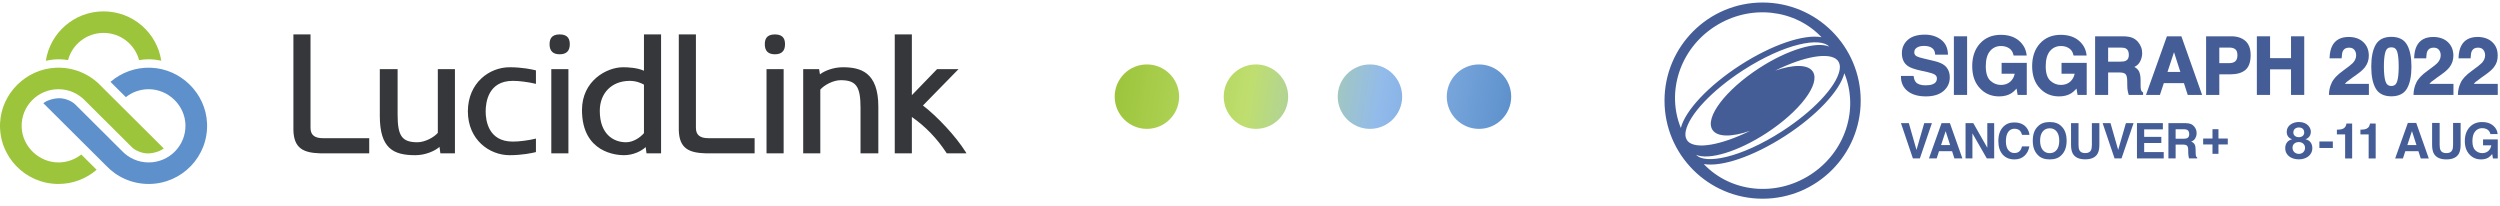 <?xml version="1.0" encoding="UTF-8"?>
<svg width="388px" height="32px" viewBox="0 0 388 32" version="1.1" xmlns="http://www.w3.org/2000/svg" xmlns:xlink="http://www.w3.org/1999/xlink">
    <title>logo@2x</title>
    <defs>
        <linearGradient x1="100%" y1="51.32%" x2="0%" y2="48.68%" id="linearGradient-1">
            <stop stop-color="#5E91CC" offset="0%"></stop>
            <stop stop-color="#92BBEB" offset="32.99%"></stop>
            <stop stop-color="#BFDE6F" offset="65.984%"></stop>
            <stop stop-color="#9DC53B" offset="100%"></stop>
        </linearGradient>
        <polygon id="path-2" points="0 31.231 130 31.231 130 0 0 0"></polygon>
    </defs>
    <g id="IBC-2022" stroke="none" stroke-width="1" fill="none" fill-rule="evenodd">
        <g id="v5-copy-2" transform="translate(-683, -79)">
            <g id="logo" transform="translate(683, 79)">
                <g id="LucidLink-logo" transform="translate(-0, 1.765)">
                    <g id="Logo-icon">
                        <path d="M8.635,8.749 C11.435,8.619 13.974,9.752 15.721,11.626 L15.721,11.626 L25.417,21.271 C24.819,21.759 23.714,22.046 22.909,22.046 C22.142,22.046 21.044,21.655 20.466,21.08 L20.466,21.08 L13.247,13.895 C12.205,12.781 10.722,12.08 9.071,12.08 C5.862,12.08 3.272,14.712 3.361,17.924 C3.446,20.953 6.029,23.447 9.075,23.444 C10.414,23.443 11.641,22.981 12.614,22.213 L12.614,22.213 L14.997,24.583 C13.407,25.952 11.338,26.786 9.071,26.786 C3.92,26.786 -0.229,22.514 0.01,17.337 C0.222,12.744 4.019,8.964 8.635,8.749 Z M16.073,0 C20.615,0 24.367,3.326 25.029,7.661 C24.387,7.518 23.723,7.436 23.038,7.436 C22.542,7.436 22.061,7.489 21.587,7.565 C20.939,5.135 18.719,3.341 16.073,3.341 C13.429,3.341 11.211,5.131 10.56,7.558 C10.099,7.486 9.632,7.436 9.151,7.436 C8.449,7.436 7.77,7.523 7.114,7.673 C7.771,3.332 11.526,0 16.073,0 Z" id="Logo-icon-part" fill="#9DC53B"></path>
                        <path d="M23.402,8.745 C21.005,8.66 18.814,9.507 17.147,10.941 L19.53,13.311 C20.502,12.544 21.73,12.081 23.068,12.08 C26.114,12.078 28.697,14.571 28.782,17.6 C28.872,20.812 26.281,23.444 23.073,23.444 C21.422,23.444 19.939,22.743 18.897,21.629 L11.678,14.445 C11.1,13.869 10.002,13.479 9.234,13.479 C8.43,13.479 7.325,13.765 6.727,14.253 L16.422,23.898 C18.079,25.674 20.445,26.786 23.073,26.786 C28.226,26.786 32.375,22.511 32.133,17.332 C31.917,12.699 28.061,8.91 23.402,8.745" id="Logo-icon-part" fill="#5E91CC"></path>
                    </g>
                    <path d="M61.709,8.961 L61.709,16.049 C61.709,19.356 62.4,20.313 64.789,20.313 C65.945,20.313 67.361,19.552 67.95,18.851 L67.95,18.851 L67.95,8.961 L70.606,8.961 L70.606,22.032 L68.345,22.032 L68.213,21.032 C67.448,21.704 65.969,22.321 64.468,22.321 C61.059,22.321 58.946,21.298 58.946,16.206 L58.946,16.206 L58.946,8.961 L61.709,8.961 Z M79.097,8.672 C81.05,8.672 82.61,9.018 83.041,9.124 L83.041,9.124 L83.177,9.157 L83.177,11.257 L82.953,11.2 C82.228,11.015 80.492,10.761 79.583,10.785 C75.784,10.785 75.375,14.099 75.375,15.523 C75.375,16.931 75.784,20.208 79.578,20.208 C80.498,20.234 82.228,19.978 82.953,19.793 L82.953,19.793 L83.177,19.736 L83.177,21.836 L83.041,21.869 C82.61,21.975 81.051,22.321 79.097,22.321 C75.968,22.321 72.638,19.946 72.613,15.546 L72.613,15.546 L72.612,15.546 L72.612,15.497 C72.64,11.064 75.969,8.672 79.097,8.672 Z M102.599,3.572 L102.599,22.032 L100.338,22.032 L100.21,21.061 C99.59,21.652 98.321,22.321 96.836,22.321 C95.748,22.321 90.324,21.983 90.324,15.313 C90.324,10.782 94.13,8.672 96.702,8.672 C97.5,8.672 98.922,8.746 99.943,9.214 L99.943,9.214 L99.943,3.572 L102.599,3.572 Z M48.192,3.574 L48.192,18.072 C48.192,19.17 48.806,19.682 50.124,19.682 L50.124,19.682 L57.303,19.682 L57.303,22.032 L49.723,22.032 C47.181,21.958 45.597,21.328 45.536,18.417 L45.536,18.417 L45.536,3.574 L48.192,3.574 Z M88.217,8.961 L88.217,22.032 L85.561,22.032 L85.561,8.961 L88.217,8.961 Z M108.006,3.574 L108.006,18.072 C108.006,19.17 108.62,19.682 109.938,19.682 L109.938,19.682 L117.117,19.682 L117.117,22.032 L109.537,22.032 C106.995,21.958 105.41,21.328 105.349,18.417 L105.349,18.417 L105.349,3.574 L108.006,3.574 Z M121.621,8.961 L121.621,22.032 L118.964,22.032 L118.964,8.961 L121.621,8.961 Z M130.793,8.672 C133.525,8.672 136.317,9.399 136.317,14.787 L136.317,14.787 L136.317,22.032 L133.553,22.032 L133.553,14.945 C133.553,11.637 132.863,10.68 130.473,10.68 C129.316,10.68 127.901,11.441 127.312,12.142 L127.312,12.142 L127.312,22.032 L124.656,22.032 L124.656,8.962 L127.125,8.962 L127.256,9.777 C127.967,9.208 129.378,8.672 130.793,8.672 Z M141.522,3.571 L141.522,13.006 L145.435,8.961 L148.765,8.961 L143.241,14.61 C145.517,16.345 148.381,19.448 149.832,21.763 L149.832,21.763 L150,22.032 L146.937,22.032 L146.884,21.951 C145.416,19.713 143.66,17.89 141.522,16.388 L141.522,16.388 L141.522,22.032 L138.866,22.032 L138.866,3.571 L141.522,3.571 Z M97.744,10.785 C94.959,10.785 93.087,12.658 93.087,15.444 C93.087,19.034 95.189,20.313 97.156,20.313 C98.31,20.313 99.367,19.563 99.943,18.901 L99.943,18.901 L99.943,11.369 C99.597,11.179 98.8,10.785 97.744,10.785 Z M86.862,3.574 C88.268,3.574 88.43,4.455 88.43,5.117 C88.43,6.141 87.903,6.66 86.862,6.66 C85.822,6.66 85.294,6.141 85.294,5.117 C85.294,4.455 85.456,3.574 86.862,3.574 Z M120.266,3.574 C121.672,3.574 121.835,4.455 121.835,5.117 C121.835,6.141 121.307,6.66 120.266,6.66 C119.225,6.66 118.698,6.141 118.698,5.117 C118.698,4.455 118.86,3.574 120.266,3.574 Z" id="Wordmark" fill="#35373A"></path>
                </g>
                <path d="M178,10 C180.761,10 183,12.239 183,15 C183,17.761 180.761,20 178,20 C175.239,20 173,17.761 173,15 C173,12.239 175.239,10 178,10 Z M194.923,10 C197.685,10 199.923,12.239 199.923,15 C199.923,17.761 197.685,20 194.923,20 C192.162,20 189.923,17.761 189.923,15 C189.923,12.239 192.162,10 194.923,10 Z M212.615,10 C215.377,10 217.615,12.239 217.615,15 C217.615,17.761 215.377,20 212.615,20 C209.854,20 207.615,17.761 207.615,15 C207.615,12.239 209.854,10 212.615,10 Z M229.538,10 C232.3,10 234.538,12.239 234.538,15 C234.538,17.761 232.3,20 229.538,20 C226.777,20 224.538,17.761 224.538,15 C224.538,12.239 226.777,10 229.538,10 Z" id="Combined-Shape" fill="url(#linearGradient-1)"></path>
                <g id="R2_s2022_Logo_Blue" transform="translate(258, 0)">
                    <path d="M22.986,27.112 C17.514,30.649 10.547,29.819 6.427,25.46 C9.171,25.939 14.064,24.318 19.058,21.096 C23.909,17.962 27.566,14.079 28.243,11.365 C30.514,16.904 28.445,23.583 22.986,27.112 M16.148,20.663 C21.342,17.277 24.568,13.009 23.357,11.121 C22.615,9.962 20.353,9.983 17.51,10.957 C22.012,8.732 25.946,8.037 27.168,9.339 C27.215,9.393 27.257,9.449 27.296,9.507 C27.321,9.545 27.343,9.589 27.362,9.629 C27.36,9.624 27.36,9.62 27.359,9.616 C27.369,9.628 27.378,9.645 27.387,9.661 C27.561,10.008 27.601,10.442 27.486,10.97 C26.942,13.506 23.368,17.279 18.595,20.362 C12.089,24.558 6.599,25.535 5.247,24.03 C7.199,24.888 11.714,23.553 16.148,20.663 M3.954,21.927 C3.909,21.871 3.867,21.816 3.829,21.759 C3.806,21.718 3.785,21.681 3.766,21.642 C3.766,21.642 3.766,21.645 3.766,21.649 C3.751,21.623 3.737,21.594 3.723,21.568 C3.561,21.229 3.528,20.805 3.638,20.294 C4.184,17.758 7.759,13.984 12.531,10.903 C19.039,6.704 24.528,5.73 25.882,7.235 C23.931,6.378 19.412,7.711 14.979,10.603 C9.783,13.986 6.558,18.255 7.768,20.142 C8.513,21.306 10.771,21.285 13.61,20.309 C9.111,22.532 5.177,23.227 3.954,21.927 M8.125,4.118 C13.597,0.582 20.579,1.412 24.696,5.772 C21.956,5.284 17.054,6.909 12.05,10.135 C7.203,13.265 3.546,17.146 2.868,19.861 C0.603,14.324 2.669,7.645 8.125,4.118 M15.557,0.391 C7.149,0.391 0.332,7.207 0.332,15.615 C0.332,24.023 7.149,30.84 15.557,30.84 C23.965,30.84 30.781,24.023 30.781,15.615 C30.781,7.207 23.965,0.391 15.557,0.391" id="Fill-1" fill="#455D97"></path>
                    <path d="M27.359,9.615 C27.359,9.615 27.359,9.616 27.359,9.616 C27.359,9.614 27.358,9.613 27.358,9.611 L27.359,9.615 Z" id="Fill-3" fill="#455D97"></path>
                    <mask id="mask-3" fill="white">
                        <use xlink:href="#path-2"></use>
                    </mask>
                    <g id="Clip-6"></g>
                    <polygon id="Fill-5" fill="#455D97" mask="url(#mask-3)" points="101.969 22.967 104.057 22.967 104.057 21.956 101.969 21.956"></polygon>
                    <path d="M104.685,20.856 L104.685,20.129 C105.021,20.115 105.256,20.092 105.391,20.062 C105.605,20.015 105.779,19.92 105.913,19.778 C106.006,19.68 106.075,19.551 106.122,19.388 C106.15,19.291 106.164,19.219 106.164,19.171 L107.054,19.171 L107.054,24.598 L105.962,24.598 L105.962,20.856 L104.685,20.856 Z" id="Fill-7" fill="#455D97" mask="url(#mask-3)"></path>
                    <path d="M108.337,20.856 L108.337,20.129 C108.673,20.115 108.908,20.092 109.043,20.062 C109.257,20.015 109.431,19.92 109.565,19.778 C109.657,19.68 109.727,19.551 109.775,19.388 C109.802,19.291 109.816,19.219 109.816,19.171 L110.706,19.171 L110.706,24.598 L109.614,24.598 L109.614,20.856 L108.337,20.856 Z" id="Fill-8" fill="#455D97" mask="url(#mask-3)"></path>
                    <path d="M115.62,22.514 L117.033,22.514 L116.336,20.343 L115.62,22.514 Z M115.696,19.081 L117,19.081 L118.952,24.598 L117.702,24.598 L117.338,23.464 L115.306,23.464 L114.932,24.598 L113.726,24.598 L115.696,19.081 Z" id="Fill-9" fill="#455D97" mask="url(#mask-3)"></path>
                    <path d="M119.462,19.082 L120.633,19.082 L120.633,22.47 C120.633,22.849 120.678,23.125 120.768,23.3 C120.907,23.609 121.21,23.764 121.678,23.764 C122.143,23.764 122.445,23.609 122.584,23.3 C122.673,23.125 122.718,22.849 122.718,22.47 L122.718,19.082 L123.89,19.082 L123.89,22.472 C123.89,23.059 123.799,23.515 123.617,23.842 C123.278,24.441 122.632,24.74 121.678,24.74 C120.724,24.74 120.076,24.441 119.735,23.842 C119.553,23.515 119.462,23.059 119.462,22.472 L119.462,19.082 Z" id="Fill-10" fill="#455D97" mask="url(#mask-3)"></path>
                    <path d="M128.515,20.803 C128.427,20.427 128.214,20.163 127.875,20.013 C127.685,19.931 127.474,19.89 127.242,19.89 C126.798,19.89 126.433,20.057 126.148,20.392 C125.862,20.727 125.719,21.231 125.719,21.903 C125.719,22.581 125.874,23.06 126.183,23.341 C126.492,23.623 126.844,23.764 127.238,23.764 C127.625,23.764 127.942,23.653 128.189,23.431 C128.436,23.209 128.588,22.918 128.646,22.558 L127.37,22.558 L127.37,21.638 L129.668,21.638 L129.668,24.598 L128.904,24.598 L128.788,23.91 C128.566,24.17 128.366,24.354 128.189,24.461 C127.885,24.647 127.51,24.741 127.067,24.741 C126.335,24.741 125.736,24.487 125.27,23.981 C124.784,23.473 124.54,22.777 124.54,21.894 C124.54,21.002 124.786,20.286 125.277,19.747 C125.769,19.208 126.419,18.939 127.227,18.939 C127.929,18.939 128.492,19.117 128.917,19.473 C129.343,19.828 129.586,20.272 129.649,20.803 L128.515,20.803 Z" id="Fill-11" fill="#455D97" mask="url(#mask-3)"></path>
                    <path d="M43.77,10.132 C43.418,9.855 42.888,9.631 42.192,9.467 L40.632,9.099 C40.042,8.961 39.654,8.841 39.476,8.741 C39.221,8.602 39.097,8.399 39.097,8.12 C39.097,7.808 39.225,7.572 39.49,7.397 C39.764,7.216 40.14,7.125 40.608,7.125 C41.031,7.125 41.388,7.196 41.669,7.337 C42.082,7.546 42.299,7.891 42.33,8.391 L42.336,8.488 L44.325,8.488 L44.321,8.382 C44.287,7.408 43.919,6.654 43.226,6.14 C42.541,5.632 41.704,5.375 40.737,5.375 C39.58,5.375 38.688,5.649 38.085,6.191 C37.479,6.736 37.172,7.429 37.172,8.252 C37.172,9.157 37.489,9.833 38.115,10.261 C38.484,10.517 39.134,10.745 40.102,10.959 L41.064,11.17 C41.614,11.288 42.018,11.424 42.267,11.574 C42.496,11.716 42.607,11.91 42.607,12.167 C42.607,12.626 42.37,12.932 41.882,13.102 C41.614,13.194 41.259,13.241 40.825,13.241 C40.113,13.241 39.607,13.069 39.321,12.729 C39.166,12.543 39.06,12.254 39.005,11.87 L38.993,11.781 L37.027,11.781 L37.027,11.884 C37.027,12.838 37.379,13.599 38.072,14.146 C38.758,14.687 39.709,14.961 40.898,14.961 C42.064,14.961 42.982,14.682 43.626,14.131 C44.275,13.576 44.605,12.868 44.605,12.029 C44.605,11.207 44.324,10.569 43.77,10.132" id="Fill-12" fill="#455D97" mask="url(#mask-3)"></path>
                    <polygon id="Fill-13" fill="#455D97" mask="url(#mask-3)" points="45.242 14.732 47.294 14.732 47.294 5.634 45.242 5.634"></polygon>
                    <path d="M52.648,11.444 L54.685,11.444 C54.583,11.943 54.354,12.355 54.004,12.671 C53.626,13.009 53.134,13.181 52.54,13.181 C51.934,13.181 51.385,12.961 50.909,12.527 C50.434,12.096 50.194,11.342 50.194,10.285 C50.194,9.231 50.418,8.434 50.86,7.916 C51.298,7.403 51.865,7.143 52.546,7.143 C52.904,7.143 53.234,7.207 53.524,7.333 C54.045,7.563 54.363,7.956 54.497,8.535 L54.516,8.615 L56.541,8.615 L56.527,8.5 C56.424,7.62 56.015,6.876 55.312,6.288 C54.61,5.702 53.672,5.405 52.522,5.405 C51.195,5.405 50.112,5.854 49.303,6.741 C48.497,7.624 48.088,8.811 48.088,10.27 C48.088,11.713 48.493,12.869 49.292,13.704 C50.061,14.538 51.06,14.961 52.263,14.961 C52.996,14.961 53.622,14.804 54.126,14.496 C54.381,14.342 54.665,14.091 54.972,13.75 L55.138,14.732 L56.558,14.732 L56.558,9.754 L52.648,9.754 L52.648,11.444 Z" id="Fill-14" fill="#455D97" mask="url(#mask-3)"></path>
                    <path d="M61.949,11.444 L63.986,11.444 C63.884,11.943 63.655,12.355 63.304,12.671 C62.927,13.009 62.435,13.181 61.841,13.181 C61.235,13.181 60.686,12.961 60.209,12.527 C59.735,12.096 59.495,11.342 59.495,10.285 C59.495,9.231 59.719,8.434 60.161,7.916 C60.598,7.403 61.166,7.143 61.847,7.143 C62.205,7.143 62.534,7.207 62.825,7.333 C63.345,7.563 63.663,7.956 63.798,8.535 L63.816,8.615 L65.842,8.615 L65.828,8.5 C65.725,7.62 65.316,6.876 64.613,6.288 C63.911,5.702 62.972,5.405 61.823,5.405 C60.496,5.405 59.413,5.854 58.604,6.741 C57.798,7.624 57.389,8.811 57.389,10.27 C57.389,11.713 57.794,12.869 58.592,13.704 C59.361,14.538 60.361,14.961 61.563,14.961 C62.296,14.961 62.923,14.804 63.426,14.496 C63.681,14.342 63.965,14.091 64.273,13.75 L64.438,14.732 L65.859,14.732 L65.859,9.754 L61.949,9.754 L61.949,11.444 Z" id="Fill-15" fill="#455D97" mask="url(#mask-3)"></path>
                    <path d="M69.182,7.384 L71.13,7.384 C71.493,7.384 71.765,7.433 71.94,7.528 C72.247,7.696 72.396,8.021 72.396,8.524 C72.396,8.984 72.243,9.281 71.927,9.433 C71.743,9.522 71.458,9.567 71.078,9.567 L69.182,9.567 L69.182,7.384 Z M74.265,13.876 C74.234,13.74 74.219,13.47 74.219,13.072 L74.219,12.475 C74.219,11.838 74.128,11.353 73.949,11.034 C73.799,10.77 73.564,10.553 73.248,10.388 C73.647,10.205 73.944,9.928 74.135,9.564 C74.354,9.144 74.466,8.708 74.466,8.271 C74.466,7.908 74.408,7.581 74.293,7.297 C74.181,7.015 74.025,6.754 73.831,6.522 C73.594,6.237 73.301,6.018 72.96,5.872 C72.622,5.726 72.137,5.646 71.516,5.634 L67.16,5.634 L67.16,14.732 L69.182,14.732 L69.182,11.245 L70.893,11.245 C71.379,11.245 71.711,11.33 71.879,11.499 C72.047,11.667 72.136,12.025 72.143,12.561 L72.155,13.388 C72.159,13.656 72.186,13.92 72.235,14.173 C72.26,14.296 72.3,14.454 72.358,14.657 L72.379,14.732 L74.61,14.732 L74.61,14.348 L74.561,14.318 C74.405,14.224 74.309,14.08 74.265,13.876 L74.265,13.876 Z" id="Fill-16" fill="#455D97" mask="url(#mask-3)"></path>
                    <path d="M80.39,11.166 L78.396,11.166 L79.407,8.102 L80.39,11.166 Z M78.304,5.634 L75.056,14.732 L77.22,14.732 L77.823,12.904 L80.948,12.904 L81.535,14.732 L83.77,14.732 L80.551,5.634 L78.304,5.634 Z" id="Fill-17" fill="#455D97" mask="url(#mask-3)"></path>
                    <path d="M89.248,8.566 C89.248,8.996 89.141,9.311 88.929,9.503 C88.714,9.698 88.404,9.796 88.009,9.796 L86.438,9.796 L86.438,7.384 L88.009,7.384 C88.406,7.384 88.716,7.476 88.932,7.656 C89.142,7.832 89.248,8.138 89.248,8.566 M90.48,6.347 C89.94,5.874 89.208,5.634 88.306,5.634 L84.386,5.634 L84.386,14.732 L86.438,14.732 L86.438,11.534 L88.187,11.534 C89.173,11.534 89.945,11.307 90.482,10.859 C91.025,10.406 91.3,9.631 91.3,8.554 C91.3,7.567 91.024,6.825 90.48,6.347" id="Fill-18" fill="#455D97" mask="url(#mask-3)"></path>
                    <polygon id="Fill-19" fill="#455D97" mask="url(#mask-3)" points="97.566 9.024 94.315 9.024 94.315 5.634 92.263 5.634 92.263 14.731 94.315 14.731 94.315 10.762 97.566 10.762 97.566 14.731 99.618 14.731 99.618 5.634 97.566 5.634"></polygon>
                    <path d="M106.2,12.716 C106.354,12.583 106.649,12.362 107.077,12.059 L107.766,11.57 C108.353,11.155 108.781,10.772 109.039,10.433 C109.438,9.914 109.641,9.312 109.641,8.645 C109.641,7.775 109.354,7.064 108.787,6.534 C108.223,6.005 107.455,5.736 106.507,5.736 C105.3,5.736 104.446,6.195 103.969,7.1 C103.722,7.571 103.582,8.193 103.553,8.948 L103.549,9.055 L105.426,9.055 L105.43,8.956 C105.45,8.482 105.511,8.134 105.613,7.923 C105.785,7.569 106.104,7.396 106.588,7.396 C106.941,7.396 107.203,7.504 107.389,7.727 C107.578,7.953 107.674,8.241 107.674,8.584 C107.674,9.009 107.502,9.408 107.165,9.768 C106.936,10.008 106.424,10.414 105.642,10.974 C104.719,11.632 104.123,12.269 103.871,12.867 C103.612,13.396 103.473,13.988 103.456,14.626 L103.454,14.731 L109.653,14.731 L109.653,13.012 L105.924,13.012 C106.005,12.903 106.097,12.804 106.2,12.716" id="Fill-20" fill="#455D97" mask="url(#mask-3)"></path>
                    <path d="M111.98,10.34 C111.98,9.302 112.062,8.525 112.223,8.031 C112.374,7.567 112.673,7.342 113.138,7.342 C113.602,7.342 113.899,7.567 114.045,8.03 C114.199,8.525 114.278,9.302 114.278,10.34 C114.278,11.33 114.199,12.096 114.044,12.617 C113.898,13.106 113.602,13.343 113.138,13.343 C112.674,13.343 112.375,13.106 112.223,12.616 L112.223,12.616 C112.062,12.096 111.98,11.33 111.98,10.34 M113.138,5.718 C111.989,5.718 111.17,6.132 110.705,6.946 C110.25,7.742 110.019,8.883 110.019,10.34 C110.019,11.796 110.25,12.935 110.705,13.727 C111.17,14.538 111.989,14.949 113.138,14.949 C114.286,14.949 115.105,14.538 115.571,13.727 C116.026,12.934 116.257,11.794 116.257,10.34 C116.257,8.885 116.026,7.743 115.571,6.946 C115.105,6.131 114.286,5.718 113.138,5.718" id="Fill-21" fill="#455D97" mask="url(#mask-3)"></path>
                    <path d="M119.324,12.716 C119.478,12.583 119.773,12.362 120.201,12.058 L120.89,11.57 C121.477,11.155 121.905,10.773 122.163,10.433 C122.563,9.913 122.765,9.312 122.765,8.644 C122.765,7.775 122.478,7.064 121.911,6.534 C121.347,6.005 120.579,5.737 119.631,5.737 C118.424,5.737 117.57,6.196 117.093,7.1 C116.846,7.571 116.706,8.193 116.677,8.948 L116.673,9.055 L118.55,9.055 L118.554,8.957 C118.574,8.482 118.636,8.135 118.737,7.923 C118.909,7.569 119.228,7.396 119.712,7.396 C120.065,7.396 120.327,7.505 120.514,7.727 C120.702,7.953 120.798,8.241 120.798,8.584 C120.798,9.009 120.626,9.408 120.289,9.768 C120.061,10.008 119.548,10.414 118.766,10.974 C117.843,11.632 117.247,12.269 116.994,12.867 C116.736,13.397 116.597,13.988 116.581,14.626 L116.578,14.732 L122.777,14.732 L122.777,13.012 L119.048,13.012 C119.129,12.903 119.222,12.804 119.324,12.716" id="Fill-22" fill="#455D97" mask="url(#mask-3)"></path>
                    <path d="M125.939,13.012 C126.019,12.903 126.112,12.804 126.215,12.716 C126.368,12.583 126.663,12.362 127.092,12.059 L127.781,11.57 C128.367,11.155 128.796,10.772 129.054,10.432 C129.453,9.914 129.656,9.312 129.656,8.644 C129.656,7.775 129.369,7.064 128.802,6.534 C128.237,6.005 127.47,5.736 126.521,5.736 C125.314,5.736 124.461,6.195 123.984,7.101 C123.736,7.571 123.597,8.193 123.568,8.948 L123.564,9.055 L125.441,9.055 L125.445,8.956 C125.464,8.482 125.526,8.135 125.628,7.923 C125.8,7.569 126.119,7.396 126.603,7.396 C126.956,7.396 127.218,7.505 127.404,7.727 C127.593,7.952 127.689,8.241 127.689,8.584 C127.689,9.009 127.517,9.408 127.18,9.768 C126.951,10.008 126.439,10.414 125.656,10.973 C124.734,11.632 124.137,12.27 123.885,12.867 C123.627,13.397 123.488,13.989 123.471,14.626 L123.469,14.732 L129.668,14.732 L129.668,13.012 L125.939,13.012 Z" id="Fill-23" fill="#455D97" mask="url(#mask-3)"></path>
                    <polygon id="Fill-24" fill="#455D97" mask="url(#mask-3)" points="40.642 19.107 41.832 19.107 39.963 24.588 38.881 24.588 37.027 19.107 38.25 19.107 39.44 23.268"></polygon>
                    <path d="M43.254,22.517 L44.658,22.517 L43.965,20.36 L43.254,22.517 Z M43.329,19.107 L44.625,19.107 L46.565,24.588 L45.322,24.588 L44.961,23.461 L42.942,23.461 L42.571,24.588 L41.373,24.588 L43.329,19.107 Z" id="Fill-25" fill="#455D97" mask="url(#mask-3)"></path>
                    <polygon id="Fill-26" fill="#455D97" mask="url(#mask-3)" points="47.053 19.107 48.254 19.107 50.429 22.929 50.429 19.107 51.497 19.107 51.497 24.588 50.352 24.588 48.12 20.699 48.12 24.588 47.053 24.588"></polygon>
                    <path d="M52.905,19.679 C53.346,19.228 53.908,19.003 54.59,19.003 C55.502,19.003 56.169,19.305 56.591,19.91 C56.824,20.25 56.949,20.59 56.966,20.933 L55.821,20.933 C55.748,20.67 55.655,20.471 55.54,20.338 C55.336,20.1 55.034,19.981 54.633,19.981 C54.225,19.981 53.904,20.149 53.668,20.485 C53.432,20.82 53.315,21.296 53.315,21.911 C53.315,22.525 53.439,22.986 53.687,23.292 C53.936,23.598 54.252,23.751 54.635,23.751 C55.028,23.751 55.327,23.62 55.534,23.357 C55.648,23.216 55.742,23.004 55.817,22.721 L56.955,22.721 C56.857,23.319 56.606,23.805 56.203,24.179 C55.799,24.553 55.283,24.741 54.652,24.741 C53.872,24.741 53.259,24.488 52.813,23.982 C52.366,23.474 52.143,22.777 52.143,21.892 C52.143,20.935 52.397,20.197 52.905,19.679" id="Fill-27" fill="#455D97" mask="url(#mask-3)"></path>
                    <path d="M61.196,23.268 C61.462,22.933 61.596,22.457 61.596,21.84 C61.596,21.225 61.462,20.75 61.196,20.414 C60.929,20.078 60.569,19.91 60.115,19.91 C59.662,19.91 59.3,20.077 59.029,20.412 C58.759,20.747 58.624,21.223 58.624,21.84 C58.624,22.457 58.759,22.933 59.029,23.268 C59.3,23.603 59.662,23.77 60.115,23.77 C60.569,23.77 60.929,23.603 61.196,23.268 M61.911,24.101 C61.497,24.527 60.899,24.741 60.115,24.741 C59.332,24.741 58.733,24.527 58.319,24.101 C57.764,23.578 57.486,22.824 57.486,21.84 C57.486,20.836 57.764,20.082 58.319,19.579 C58.733,19.153 59.332,18.939 60.115,18.939 C60.899,18.939 61.497,19.153 61.911,19.579 C62.464,20.082 62.741,20.836 62.741,21.84 C62.741,22.824 62.464,23.578 61.911,24.101" id="Fill-28" fill="#455D97" mask="url(#mask-3)"></path>
                    <path d="M63.424,19.107 L64.588,19.107 L64.588,22.473 C64.588,22.85 64.632,23.125 64.722,23.298 C64.86,23.605 65.161,23.759 65.626,23.759 C66.088,23.759 66.388,23.605 66.526,23.298 C66.615,23.125 66.659,22.85 66.659,22.473 L66.659,19.107 L67.823,19.107 L67.823,22.476 C67.823,23.058 67.733,23.512 67.552,23.837 C67.216,24.432 66.574,24.729 65.626,24.729 C64.678,24.729 64.034,24.432 63.695,23.837 C63.514,23.512 63.424,23.058 63.424,22.476 L63.424,19.107 Z" id="Fill-29" fill="#455D97" mask="url(#mask-3)"></path>
                    <polygon id="Fill-30" fill="#455D97" mask="url(#mask-3)" points="71.941 19.107 73.131 19.107 71.262 24.588 70.18 24.588 68.326 19.107 69.55 19.107 70.74 23.268"></polygon>
                    <polygon id="Fill-31" fill="#455D97" mask="url(#mask-3)" points="77.676 20.077 74.776 20.077 74.776 21.241 77.438 21.241 77.438 22.193 74.776 22.193 74.776 23.602 77.81 23.602 77.81 24.588 73.656 24.588 73.656 19.107 77.676 19.107"></polygon>
                    <path d="M79.658,20.059 L79.658,21.531 L80.89,21.531 C81.135,21.531 81.319,21.502 81.441,21.442 C81.658,21.338 81.766,21.132 81.766,20.825 C81.766,20.493 81.662,20.27 81.452,20.155 C81.334,20.091 81.158,20.059 80.922,20.059 L79.658,20.059 Z M82.025,19.248 C82.227,19.335 82.398,19.463 82.538,19.631 C82.654,19.77 82.746,19.924 82.814,20.092 C82.882,20.261 82.915,20.453 82.915,20.668 C82.915,20.929 82.85,21.185 82.718,21.436 C82.587,21.688 82.37,21.866 82.068,21.97 C82.32,22.072 82.499,22.216 82.605,22.403 C82.71,22.591 82.763,22.876 82.763,23.26 L82.763,23.629 C82.763,23.879 82.773,24.049 82.793,24.138 C82.823,24.279 82.894,24.383 83.005,24.45 L83.005,24.588 L81.74,24.588 C81.706,24.467 81.681,24.369 81.666,24.294 C81.636,24.141 81.62,23.983 81.617,23.822 L81.61,23.313 C81.606,22.963 81.545,22.73 81.429,22.614 C81.313,22.497 81.095,22.439 80.776,22.439 L79.658,22.439 L79.658,24.588 L78.538,24.588 L78.538,19.107 L81.16,19.107 C81.535,19.114 81.823,19.161 82.025,19.248 L82.025,19.248 Z" id="Fill-32" fill="#455D97" mask="url(#mask-3)"></path>
                    <polygon id="Fill-33" fill="#455D97" mask="url(#mask-3)" points="83.93 22.42 83.93 21.499 85.377 21.499 85.377 20.052 86.305 20.052 86.305 21.499 87.752 21.499 87.752 22.42 86.305 22.42 86.305 23.874 85.377 23.874 85.377 22.42"></polygon>
                    <path d="M98.779,21.291 C99.249,21.291 99.616,21.036 99.616,20.558 C99.616,20.271 99.48,19.785 98.779,19.785 C98.325,19.785 97.927,20.056 97.927,20.558 C97.927,21.036 98.325,21.291 98.779,21.291 M98.787,23.88 C99.329,23.88 99.743,23.497 99.743,22.94 C99.743,22.406 99.313,22.048 98.787,22.048 C98.237,22.048 97.799,22.358 97.799,22.932 C97.799,23.505 98.245,23.88 98.787,23.88 M98.779,18.933 C100.165,18.933 100.643,19.889 100.643,20.43 C100.643,20.98 100.364,21.418 99.83,21.601 L99.83,21.617 C100.5,21.768 100.874,22.278 100.874,22.979 C100.874,24.159 99.83,24.732 98.787,24.732 C97.712,24.732 96.668,24.19 96.668,22.987 C96.668,22.278 97.058,21.777 97.719,21.617 L97.719,21.601 C97.178,21.45 96.899,21.004 96.899,20.454 C96.899,19.45 97.871,18.933 98.779,18.933" id="Fill-34" fill="#455D97" mask="url(#mask-3)"></path>
                </g>
            </g>
        </g>
    </g>
</svg>